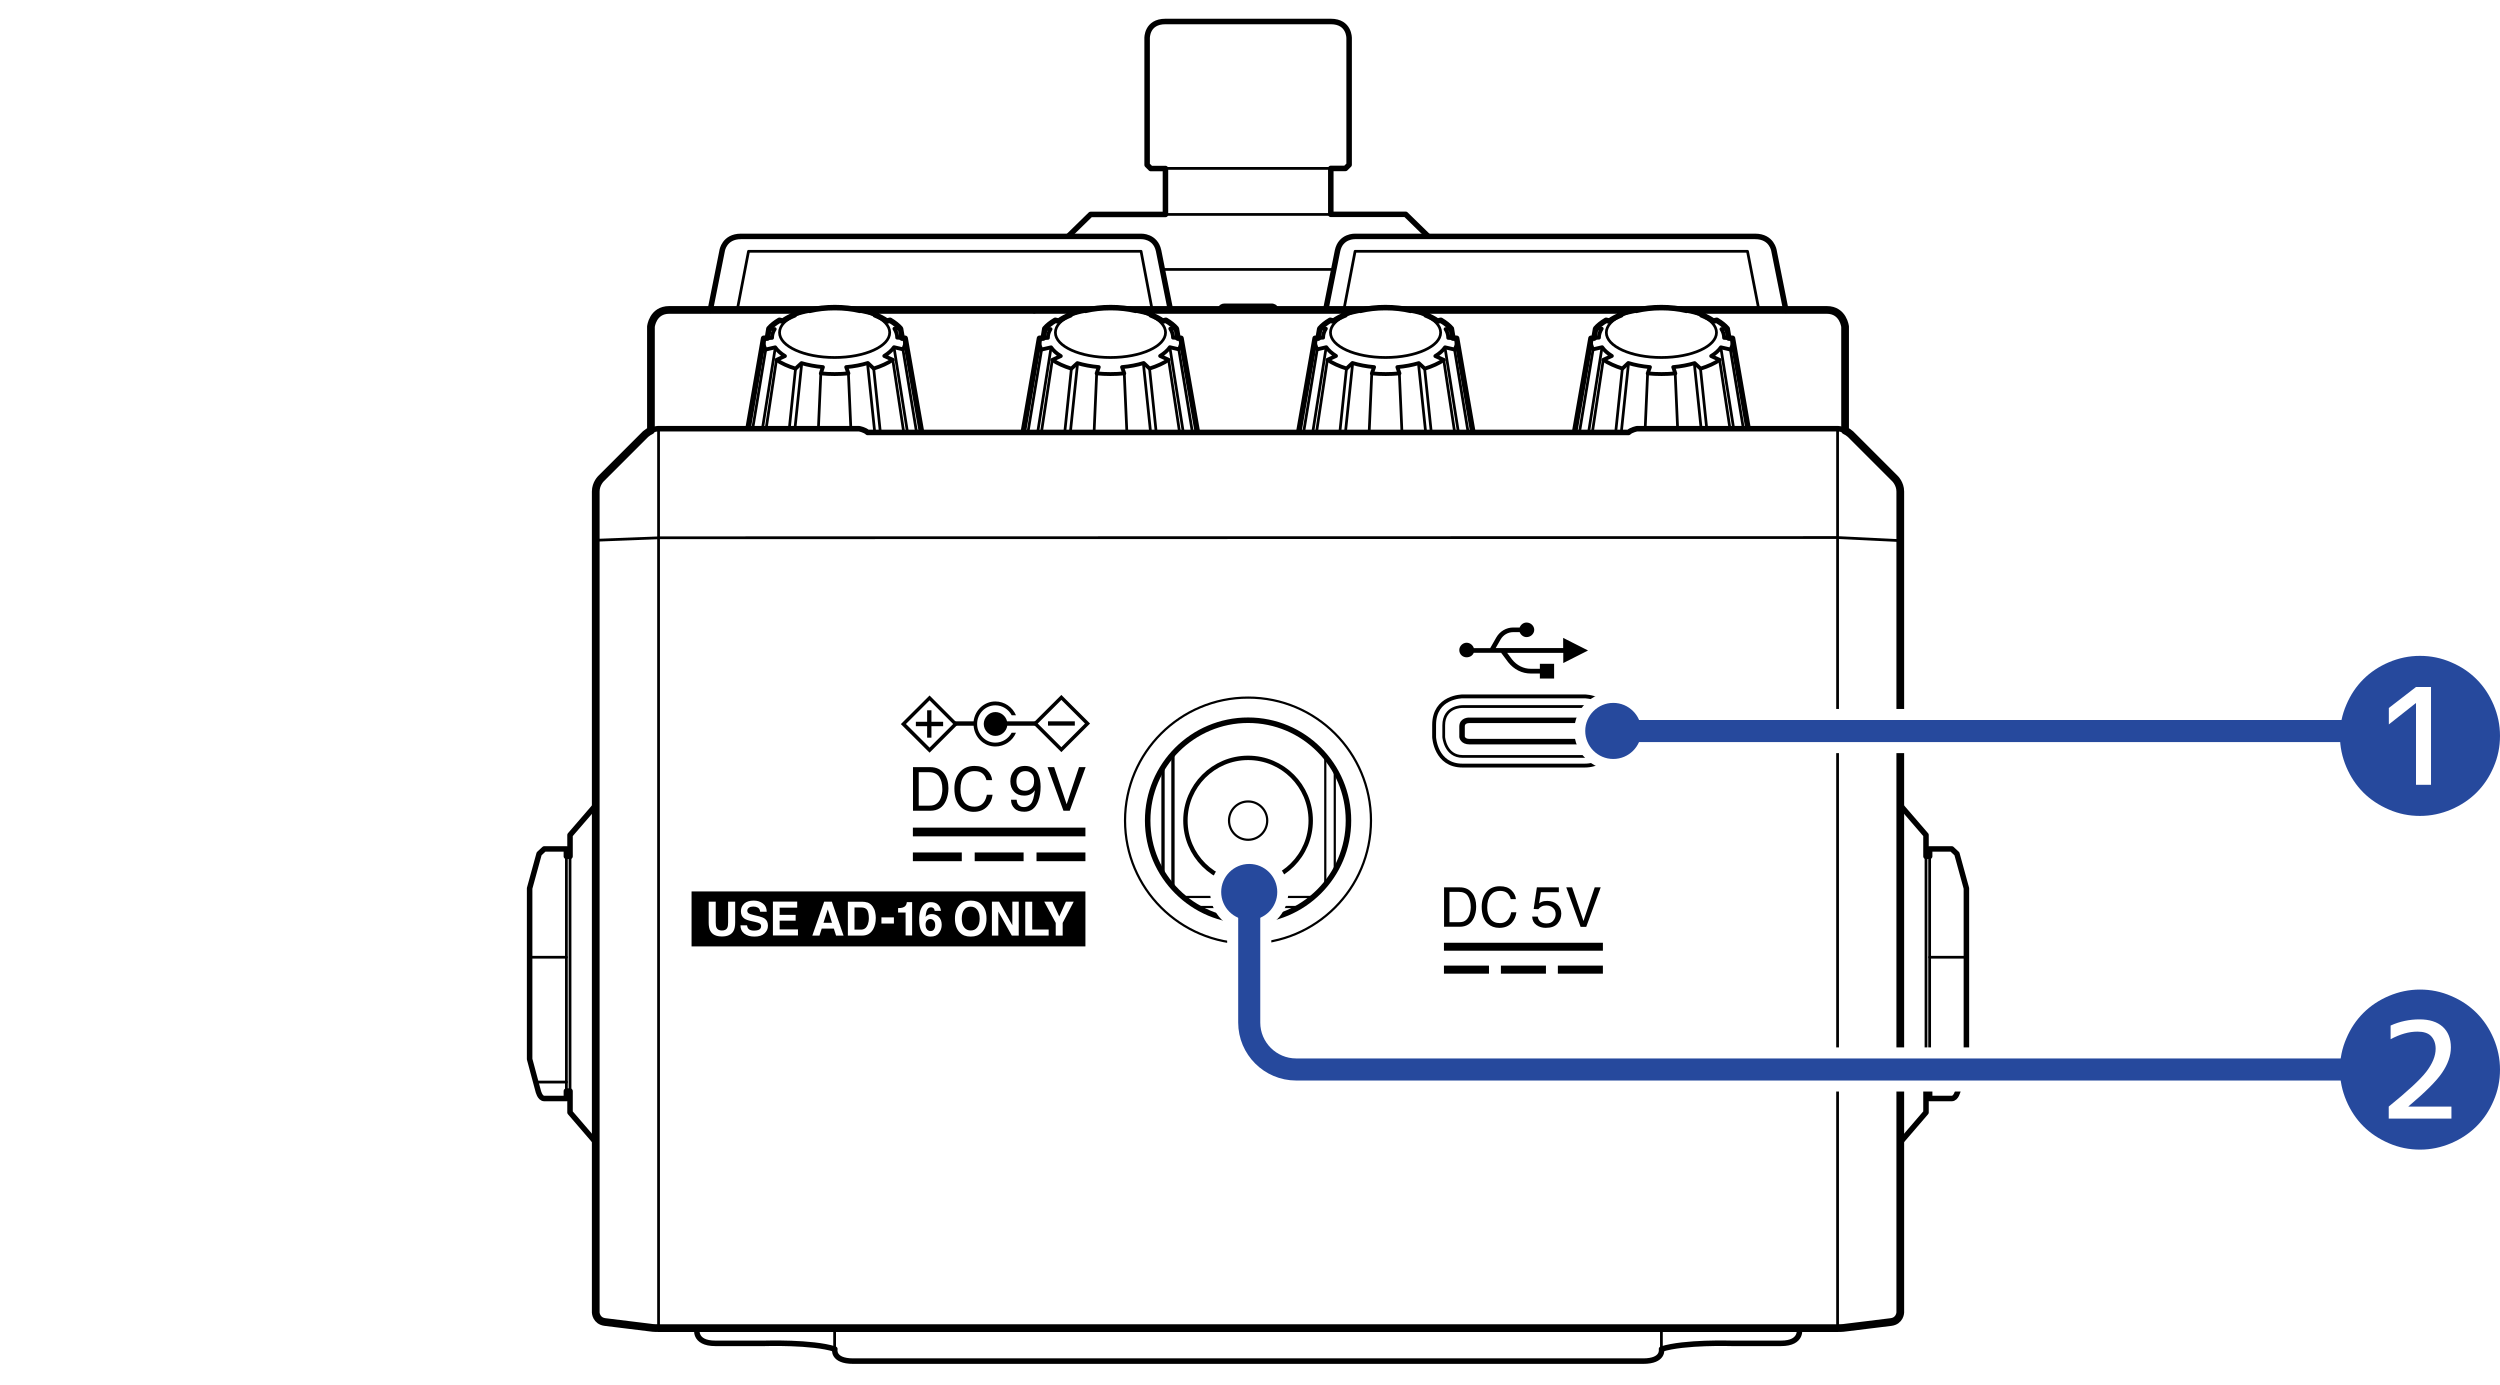 <?xml version="1.0" encoding="UTF-8"?>
<svg xmlns="http://www.w3.org/2000/svg" width="79.9mm" height="44.28mm" version="1.1" xmlns:xlink="http://www.w3.org/1999/xlink" viewBox="0 0 226.48 125.5">
  <defs>
    <style>
      .cls-1 {
        stroke-width: .4px;
      }

      .cls-1, .cls-2, .cls-3, .cls-4, .cls-5, .cls-6, .cls-7, .cls-8, .cls-9, .cls-10, .cls-11, .cls-12, .cls-13, .cls-14, .cls-15 {
        fill: none;
      }

      .cls-1, .cls-2, .cls-4, .cls-16, .cls-5, .cls-8, .cls-9 {
        stroke-miterlimit: 10;
      }

      .cls-1, .cls-5, .cls-17, .cls-6, .cls-8, .cls-9, .cls-10, .cls-11, .cls-18, .cls-12, .cls-13, .cls-14 {
        stroke: #000;
      }

      .cls-19, .cls-16 {
        fill: #000;
      }

      .cls-19, .cls-7, .cls-20, .cls-21 {
        stroke-width: 0px;
      }

      .cls-2, .cls-16, .cls-15 {
        stroke: #fff;
      }

      .cls-2, .cls-15 {
        stroke-width: 4px;
      }

      .cls-3, .cls-4 {
        stroke: #26499d;
      }

      .cls-3, .cls-4, .cls-16 {
        stroke-width: 2px;
      }

      .cls-22 {
        clip-path: url(#clippath-2);
      }

      .cls-5 {
        stroke-width: .2px;
      }

      .cls-17, .cls-6, .cls-10, .cls-11, .cls-18, .cls-12, .cls-13, .cls-14 {
        stroke-linejoin: round;
      }

      .cls-17, .cls-8, .cls-10, .cls-18, .cls-13 {
        stroke-width: .5px;
      }

      .cls-17, .cls-18, .cls-21 {
        fill: #fff;
      }

      .cls-17, .cls-12, .cls-13, .cls-14 {
        stroke-linecap: round;
      }

      .cls-6 {
        stroke-width: .35px;
      }

      .cls-23 {
        clip-path: url(#clippath-1);
      }

      .cls-9 {
        stroke-width: .3px;
      }

      .cls-20 {
        fill: #26499d;
      }

      .cls-11, .cls-14 {
        stroke-width: .25px;
      }

      .cls-12 {
        stroke-width: .7px;
      }

      .cls-24 {
        clip-path: url(#clippath);
      }

      .cls-25 {
        clip-path: url(#clippath-3);
      }
    </style>
    <clipPath id="clippath">
      <path class="cls-7" d="M84.46,39.18h-5.86c-.24-.24-.77-.34-.77-.34h-11.03l2.66-11.65h12.77l2.23,12Z"/>
    </clipPath>
    <clipPath id="clippath-1">
      <polygon class="cls-7" points="91.44 39.18 94.17 27.18 106.94 27.18 109.17 39.18 91.44 39.18"/>
    </clipPath>
    <clipPath id="clippath-2">
      <path class="cls-7" d="M141.67,39.18h5.86c.24-.24.77-.34.77-.34h11.03s-2.66-11.65-2.66-11.65h-12.77s-2.23,12-2.23,12Z"/>
    </clipPath>
    <clipPath id="clippath-3">
      <polygon class="cls-7" points="134.69 39.18 131.95 27.18 119.18 27.18 116.95 39.18 134.69 39.18"/>
    </clipPath>
  </defs>
  <g id="_透明枠" data-name="透明枠">
    <rect class="cls-21" width="226.48" height="125.5"/>
  </g>
  <g id="_イラスト" data-name="イラスト">
    <g>
      <g>
        <path class="cls-17" d="M132.45,28.09v-3.69s-5.11-4.99-5.11-4.99h-6.78v-4.16h1.33s.33-.33.33-.33V3.46s.04-1.52-1.66-1.52h-14.98c-1.71,0-1.66,1.52-1.66,1.52v11.47l.33.33h1.33v4.16h-6.78l-5.11,4.99v3.73"/>
        <line class="cls-14" x1="105.57" y1="15.25" x2="120.55" y2="15.25"/>
        <line class="cls-14" x1="105.57" y1="19.42" x2="120.55" y2="19.42"/>
        <line class="cls-14" x1="93.68" y1="24.4" x2="132.45" y2="24.4"/>
      </g>
      <g>
        <path class="cls-17" d="M64.34,28.11l1.08-5.4s.18-1.3,1.71-1.3h36.24s1.3-.06,1.59,1.3l1.07,5.35"/>
        <polyline class="cls-14" points="104.39 28.13 103.37 22.76 67.81 22.76 66.8 28.01"/>
      </g>
      <g>
        <path class="cls-17" d="M161.79,28.11l-1.08-5.4s-.18-1.3-1.71-1.3h-36.24s-1.3-.06-1.59,1.3l-1.07,5.35"/>
        <polyline class="cls-14" points="121.73 28.13 122.76 22.76 158.31 22.76 159.33 28.01"/>
      </g>
      <g>
        <g>
          <path class="cls-13" d="M53.97,72.94l-2.33,2.7v1.93h-.33v-.67h-2l-.47.44-.86,3.13v15.47l.77,2.87s.15.7.56.7h2v-.67h.33v1.93l2.33,2.71"/>
          <line class="cls-14" x1="51.64" y1="77.57" x2="51.64" y2="98.85"/>
          <line class="cls-14" x1="51.31" y1="77.57" x2="51.31" y2="98.85"/>
        </g>
        <line class="cls-14" x1="51.31" y1="86.71" x2="47.98" y2="86.71"/>
        <line class="cls-14" x1="51.31" y1="98.02" x2="48.54" y2="98.02"/>
      </g>
      <line class="cls-14" x1="75.61" y1="122.21" x2="75.61" y2="120.31"/>
      <path class="cls-12" d="M166.47,120.31c.5,0,.69-.04.69-.04l4.14-.51c.82-.1.85-.86.85-.86V44.52c0-.72-.49-1.18-.49-1.18l-4.02-4.02c-.17-.15-.33-.25-.49-.32v-9.41s-.16-1.52-1.66-1.52H60.63c-1.51,0-1.66,1.52-1.66,1.52v9.41c-.15.07-.32.17-.49.32l-4.02,4.02s-.49.46-.49,1.18v74.38s.03.76.85.86l4.14.51s.19.04.69.04h106.81Z"/>
      <g>
        <g>
          <path class="cls-13" d="M172.15,72.94l2.33,2.7v1.93s.33,0,.33,0v-.67h2s.47.44.47.44l.86,3.13v15.47s-.77,2.87-.77,2.87c0,0-.15.7-.56.7h-2v-.67s-.33,0-.33,0v1.93s-2.33,2.71-2.33,2.71"/>
          <line class="cls-14" x1="174.48" y1="77.57" x2="174.48" y2="98.85"/>
          <line class="cls-14" x1="174.81" y1="77.57" x2="174.81" y2="98.85"/>
        </g>
        <line class="cls-14" x1="174.81" y1="86.71" x2="178.14" y2="86.71"/>
        <line class="cls-14" x1="174.81" y1="98.02" x2="177.58" y2="98.02"/>
      </g>
      <path class="cls-13" d="M163,120.31s.35,1.38-1.66,1.38h-4.44s-4.32-.14-6.38.52c0,0,.23,1.09-1.66,1.09h-71.57c-1.9,0-1.66-1.09-1.66-1.09-2.06-.66-6.38-.52-6.38-.52h-4.44c-2.02,0-1.66-1.38-1.66-1.38"/>
      <line class="cls-14" x1="150.51" y1="122.21" x2="150.51" y2="120.31"/>
      <line class="cls-14" x1="59.66" y1="38.83" x2="59.66" y2="120.31"/>
      <line class="cls-14" x1="166.47" y1="38.83" x2="166.47" y2="120.31"/>
      <polyline class="cls-14" points="172.15 48.97 166.47 48.69 59.8 48.71 54.17 48.93"/>
      <path class="cls-13" d="M110.55,28.07s.02-.33.38-.33h4.31s.33.03.33.32"/>
      <g>
        <path class="cls-5" d="M101.92,74.33c0-6.15,4.99-11.14,11.15-11.14s11.13,4.99,11.13,11.14c0,6.15-4.98,11.14-11.13,11.14-6.16,0-11.15-4.99-11.15-11.14Z"/>
        <path class="cls-8" d="M103.97,74.33c0-5.02,4.08-9.09,9.1-9.09,5.02,0,9.09,4.07,9.09,9.09,0,5.02-4.07,9.09-9.09,9.09s-9.1-4.07-9.1-9.09Z"/>
        <path class="cls-1" d="M107.39,74.33c0-3.13,2.54-5.68,5.68-5.68,3.13,0,5.67,2.54,5.67,5.68s-2.54,5.67-5.67,5.67c-3.14,0-5.68-2.53-5.68-5.67Z"/>
        <path class="cls-5" d="M111.34,74.33c0-.96.77-1.73,1.73-1.73s1.73.78,1.73,1.73c0,.96-.77,1.74-1.73,1.74s-1.73-.78-1.73-1.74Z"/>
        <line class="cls-9" x1="105.36" y1="79" x2="105.36" y2="69.67"/>
        <line class="cls-5" x1="120.92" y1="79" x2="120.92" y2="69.67"/>
        <line class="cls-9" x1="106.26" y1="80.18" x2="106.26" y2="68.43"/>
        <line class="cls-5" x1="120.06" y1="80.18" x2="120.06" y2="68.43"/>
        <line class="cls-5" x1="117.72" y1="82.16" x2="108.54" y2="82.16"/>
        <line class="cls-5" x1="118.99" y1="81.25" x2="107.3" y2="81.25"/>
      </g>
      <g>
        <path class="cls-6" d="M143.55,69.35c2.46,0,2.58-2.58,2.58-2.58v-1.1c0-2.59-2.58-2.59-2.58-2.59h-11.05s-2.58,0-2.58,2.59v1.1s.12,2.58,2.58,2.58h11.05Z"/>
        <path class="cls-11" d="M143.55,68.52c1.55,0,1.71-1.75,1.71-1.75v-1.06c0-1.76-1.71-1.71-1.71-1.71h-11.05s-1.71-.05-1.71,1.71v1.06s.15,1.75,1.71,1.75h11.05Z"/>
        <path class="cls-10" d="M142.94,67.18c.61,0,.67-.43.67-.43v-.94c0-.6-.67-.56-.67-.56h-9.82s-.67-.04-.67.56v.94s.06.43.67.43h9.82Z"/>
      </g>
      <g class="cls-24">
        <g>
          <path class="cls-18" d="M81.71,30.62l.29.02,2.02,11.58c0,2.18-3.77,3.95-8.42,3.95s-8.42-1.77-8.42-3.95l2-11.58.34-.02.14-.85c.24-.28.56-.53.95-.76l.31.07c.3-.21.65-.4,1.05-.56l-.13-.06c.45-.15.94-.28,1.47-.38l.04.03c.68-.16,1.46-.25,2.28-.25s1.59.09,2.27.25l.04-.03c.53.1,1.02.22,1.47.38l-.13.06c.4.16.76.35,1.05.56l.3-.07c.39.23.72.49.95.76l.15.86Z"/>
          <ellipse class="cls-11" cx="75.61" cy="30.12" rx="4.99" ry="2.26"/>
          <line class="cls-11" x1="69.37" y1="31.66" x2="67.46" y2="43.24"/>
          <line class="cls-11" x1="81.8" y1="31.66" x2="83.71" y2="43.28"/>
          <line class="cls-11" x1="74.36" y1="33.83" x2="73.82" y2="46.08"/>
          <line class="cls-11" x1="72.07" y1="33.39" x2="70.81" y2="45.47"/>
          <line class="cls-11" x1="72.63" y1="32.91" x2="71.31" y2="45.62"/>
          <line class="cls-11" x1="70.34" y1="32.6" x2="68.57" y2="44.39"/>
          <line class="cls-11" x1="70.24" y1="31.46" x2="68.23" y2="44.13"/>
          <line class="cls-11" x1="76.86" y1="33.83" x2="77.4" y2="46.08"/>
          <line class="cls-11" x1="79.15" y1="33.39" x2="80.41" y2="45.47"/>
          <line class="cls-11" x1="78.59" y1="32.91" x2="79.92" y2="45.62"/>
          <line class="cls-11" x1="80.88" y1="32.6" x2="82.66" y2="44.39"/>
          <line class="cls-11" x1="80.99" y1="31.46" x2="83" y2="44.11"/>
          <path class="cls-6" d="M77.89,28.11c-.68-.16-1.46-.25-2.27-.25s-1.59.09-2.28.25l-.04-.03c-.53.1-1.02.22-1.47.38l.13.06c-.4.16-.76.35-1.05.56l-.31-.07c-.39.23-.71.48-.95.76l.53.04c-.16.25-.24.52-.24.79l-.77.04c-.01.08-.02.16-.02.25,0,.27.07.52.21.77l.87-.2c.2.29.5.56.88.79l-.77.35c.46.31,1.05.58,1.73.79l.54-.5c.58.17,1.24.3,1.94.36l-.19.57c.4.04.82.06,1.25.06s.84-.02,1.25-.06l-.2-.57c.71-.06,1.37-.19,1.96-.37l.53.5c.68-.21,1.26-.48,1.73-.79l-.77-.35c.38-.24.68-.5.88-.79l.82.19c.14-.25.21-.5.21-.77,0-.08,0-.17-.02-.25l-.72-.04c0-.28-.09-.55-.25-.81l.53-.02c-.24-.28-.56-.53-.95-.76l-.3.07c-.29-.21-.65-.4-1.05-.56l.13-.06c-.45-.15-.94-.28-1.47-.38l-.04.03Z"/>
        </g>
      </g>
      <g class="cls-23">
        <g>
          <path class="cls-18" d="M106.7,30.62l.29.02,2.02,11.58c0,2.18-3.77,3.95-8.42,3.95s-8.42-1.77-8.42-3.95l2-11.58.34-.02.14-.85c.24-.28.56-.53.95-.76l.31.07c.3-.21.65-.4,1.05-.56l-.13-.06c.45-.15.94-.28,1.47-.38l.04.03c.68-.16,1.46-.25,2.28-.25s1.59.09,2.27.25l.04-.03c.53.1,1.02.22,1.47.38l-.13.06c.4.16.76.35,1.05.56l.3-.07c.39.23.72.49.95.76l.15.86Z"/>
          <ellipse class="cls-11" cx="100.6" cy="30.12" rx="4.99" ry="2.26"/>
          <line class="cls-11" x1="94.36" y1="31.66" x2="92.45" y2="43.24"/>
          <line class="cls-11" x1="106.79" y1="31.66" x2="108.7" y2="43.28"/>
          <line class="cls-11" x1="99.35" y1="33.83" x2="98.81" y2="46.08"/>
          <line class="cls-11" x1="97.06" y1="33.39" x2="95.8" y2="45.47"/>
          <line class="cls-11" x1="97.62" y1="32.91" x2="96.29" y2="45.62"/>
          <line class="cls-11" x1="95.33" y1="32.6" x2="93.56" y2="44.39"/>
          <line class="cls-11" x1="95.22" y1="31.46" x2="93.22" y2="44.13"/>
          <line class="cls-11" x1="101.85" y1="33.83" x2="102.39" y2="46.08"/>
          <line class="cls-11" x1="104.14" y1="33.39" x2="105.4" y2="45.47"/>
          <line class="cls-11" x1="103.58" y1="32.91" x2="104.91" y2="45.62"/>
          <line class="cls-11" x1="105.87" y1="32.6" x2="107.65" y2="44.39"/>
          <line class="cls-11" x1="105.98" y1="31.46" x2="107.98" y2="44.11"/>
          <path class="cls-6" d="M102.88,28.11c-.68-.16-1.46-.25-2.27-.25s-1.59.09-2.28.25l-.04-.03c-.53.1-1.02.22-1.47.38l.13.06c-.4.16-.76.35-1.05.56l-.31-.07c-.39.23-.71.48-.95.76l.53.04c-.16.25-.24.52-.24.79l-.77.04c-.01.08-.02.16-.02.25,0,.27.07.52.21.77l.87-.2c.2.29.5.56.88.79l-.77.35c.46.31,1.05.58,1.73.79l.54-.5c.58.17,1.24.3,1.94.36l-.19.57c.4.04.82.06,1.25.06s.84-.02,1.25-.06l-.2-.57c.71-.06,1.37-.19,1.96-.37l.53.5c.68-.21,1.26-.48,1.73-.79l-.77-.35c.38-.24.68-.5.88-.79l.82.19c.14-.25.21-.5.21-.77,0-.08,0-.17-.02-.25l-.72-.04c0-.28-.09-.55-.25-.81l.53-.02c-.24-.28-.56-.53-.95-.76l-.3.07c-.29-.21-.65-.4-1.05-.56l.13-.06c-.45-.15-.94-.28-1.47-.38l-.04.03Z"/>
        </g>
      </g>
      <g class="cls-22">
        <g>
          <path class="cls-18" d="M144.42,30.62l-.29.02-2.02,11.58c0,2.18,3.77,3.95,8.42,3.95,4.65,0,8.42-1.77,8.42-3.95l-2-11.58-.34-.02-.14-.85c-.24-.28-.56-.53-.95-.76l-.31.07c-.3-.21-.65-.4-1.05-.56l.13-.06c-.45-.15-.94-.28-1.47-.38l-.04.03c-.68-.16-1.46-.25-2.28-.25s-1.59.09-2.27.25l-.04-.03c-.53.1-1.02.22-1.47.38l.13.06c-.4.16-.76.35-1.05.56l-.3-.07c-.39.23-.72.49-.95.76l-.15.86Z"/>
          <ellipse class="cls-11" cx="150.51" cy="30.12" rx="4.99" ry="2.26"/>
          <line class="cls-11" x1="156.76" y1="31.66" x2="158.66" y2="43.24"/>
          <line class="cls-11" x1="144.32" y1="31.66" x2="142.41" y2="43.28"/>
          <line class="cls-11" x1="151.76" y1="33.83" x2="152.3" y2="46.08"/>
          <line class="cls-11" x1="154.05" y1="33.39" x2="155.31" y2="45.47"/>
          <line class="cls-11" x1="153.49" y1="32.91" x2="154.82" y2="45.62"/>
          <line class="cls-11" x1="155.78" y1="32.6" x2="157.56" y2="44.39"/>
          <line class="cls-11" x1="155.89" y1="31.46" x2="157.9" y2="44.13"/>
          <line class="cls-11" x1="149.26" y1="33.83" x2="148.72" y2="46.08"/>
          <line class="cls-11" x1="146.97" y1="33.39" x2="145.71" y2="45.47"/>
          <line class="cls-11" x1="147.53" y1="32.91" x2="146.2" y2="45.62"/>
          <line class="cls-11" x1="145.24" y1="32.6" x2="143.47" y2="44.39"/>
          <line class="cls-11" x1="145.13" y1="31.46" x2="143.13" y2="44.11"/>
          <path class="cls-6" d="M148.24,28.11c.68-.16,1.46-.25,2.27-.25s1.59.09,2.28.25l.04-.03c.53.1,1.02.22,1.47.38l-.13.06c.4.16.76.35,1.05.56l.31-.07c.39.23.71.48.95.76l-.53.04c.16.25.24.52.24.79l.77.04c.01.08.02.16.02.25,0,.27-.07.52-.21.77l-.87-.2c-.2.29-.5.56-.88.79l.77.35c-.46.31-1.05.58-1.73.79l-.54-.5c-.58.17-1.24.3-1.94.36l.19.57c-.4.04-.82.06-1.25.06s-.84-.02-1.25-.06l.2-.57c-.71-.06-1.37-.19-1.96-.37l-.53.5c-.68-.21-1.26-.48-1.73-.79l.77-.35c-.38-.24-.68-.5-.88-.79l-.82.19c-.14-.25-.21-.5-.21-.77,0-.08,0-.17.02-.25l.72-.04c0-.28.09-.55.25-.81l-.53-.02c.24-.28.56-.53.95-.76l.3.07c.29-.21.65-.4,1.05-.56l-.13-.06c.45-.15.94-.28,1.47-.38l.04.03Z"/>
        </g>
      </g>
      <g class="cls-25">
        <g>
          <path class="cls-18" d="M119.43,30.62l-.29.02-2.02,11.58c0,2.18,3.77,3.95,8.42,3.95s8.42-1.77,8.42-3.95l-2-11.58-.34-.02-.14-.85c-.24-.28-.56-.53-.95-.76l-.31.07c-.3-.21-.65-.4-1.05-.56l.13-.06c-.45-.15-.94-.28-1.47-.38l-.04.03c-.68-.16-1.46-.25-2.28-.25s-1.59.09-2.27.25l-.04-.03c-.53.1-1.02.22-1.47.38l.13.06c-.4.16-.76.35-1.05.56l-.3-.07c-.39.23-.72.49-.95.76l-.15.86Z"/>
          <ellipse class="cls-11" cx="125.52" cy="30.12" rx="4.99" ry="2.26"/>
          <line class="cls-11" x1="131.77" y1="31.66" x2="133.67" y2="43.24"/>
          <line class="cls-11" x1="119.33" y1="31.66" x2="117.42" y2="43.28"/>
          <line class="cls-11" x1="126.77" y1="33.83" x2="127.31" y2="46.08"/>
          <line class="cls-11" x1="129.06" y1="33.39" x2="130.32" y2="45.47"/>
          <line class="cls-11" x1="128.5" y1="32.91" x2="129.83" y2="45.62"/>
          <line class="cls-11" x1="130.79" y1="32.6" x2="132.57" y2="44.39"/>
          <line class="cls-11" x1="130.9" y1="31.46" x2="132.91" y2="44.13"/>
          <line class="cls-11" x1="124.27" y1="33.83" x2="123.73" y2="46.08"/>
          <line class="cls-11" x1="121.98" y1="33.39" x2="120.72" y2="45.47"/>
          <line class="cls-11" x1="122.54" y1="32.91" x2="121.21" y2="45.62"/>
          <line class="cls-11" x1="120.25" y1="32.6" x2="118.48" y2="44.39"/>
          <line class="cls-11" x1="120.14" y1="31.46" x2="118.14" y2="44.11"/>
          <path class="cls-6" d="M123.25,28.11c.68-.16,1.46-.25,2.27-.25s1.59.09,2.28.25l.04-.03c.53.1,1.02.22,1.47.38l-.13.06c.4.16.76.35,1.05.56l.31-.07c.39.23.71.48.95.76l-.53.04c.16.25.24.52.24.79l.77.04c.01.08.02.16.02.25,0,.27-.07.52-.21.77l-.87-.2c-.2.29-.5.56-.88.79l.77.35c-.46.31-1.05.58-1.73.79l-.54-.5c-.58.17-1.24.3-1.94.36l.19.57c-.4.04-.82.06-1.25.06s-.84-.02-1.25-.06l.2-.57c-.71-.06-1.37-.19-1.96-.37l-.53.5c-.68-.21-1.26-.48-1.73-.79l.77-.35c-.38-.24-.68-.5-.88-.79l-.82.19c-.14-.25-.21-.5-.21-.77,0-.08,0-.17.02-.25l.72-.04c0-.28.09-.55.25-.81l-.53-.02c.24-.28.56-.53.95-.76l.3.07c.29-.21.65-.4,1.05-.56l-.13-.06c.45-.15.94-.28,1.47-.38l.04.03Z"/>
        </g>
      </g>
      <path class="cls-13" d="M167.16,39c-.39-.18-.69-.17-.69-.17h-18.17s-.53.1-.77.34h-68.93c-.24-.24-.77-.34-.77-.34h-18.17s-.3-.02-.69.17"/>
    </g>
    <g>
      <g>
        <g>
          <path class="cls-19" d="M93.92,65.34h-2.66s-.02,0-.03,0c-.11-.47-.54-.84-1.06-.84-.57,0-1.05.5-1.05,1.08s.49,1.08,1.05,1.08,1-.41,1.08-.92c0,0,.01,0,.02,0h2.64"/>
          <path class="cls-19" d="M86.43,65.74h1.77c.08,1.05.93,1.88,1.97,1.88.84,0,1.57-.52,1.87-1.25h-.39c-.28.53-.84.9-1.48.9-.91,0-1.65-.76-1.65-1.69s.74-1.69,1.65-1.69c.65,0,1.2.37,1.48.9h.39c-.31-.73-1.03-1.25-1.87-1.25-1.02,0-1.85.79-1.97,1.8h-1.78"/>
          <rect class="cls-19" x="94.94" y="65.34" width="2.43" height=".39"/>
          <polygon class="cls-19" points="84.38 64.34 83.99 64.34 83.99 65.38 82.97 65.38 82.97 65.78 83.99 65.78 83.99 66.82 84.38 66.82 84.38 65.78 85.44 65.78 85.44 65.38 84.38 65.38 84.38 64.34"/>
          <path class="cls-19" d="M84.21,68.18l-2.6-2.59,2.6-2.59,2.59,2.59-2.59,2.59ZM82.07,65.58l2.14,2.14,2.14-2.14-2.14-2.14-2.14,2.14Z"/>
          <path class="cls-19" d="M96.15,68.13l-2.6-2.59,2.6-2.59,2.6,2.59-2.6,2.59ZM94.01,65.54l2.14,2.14,2.14-2.14-2.14-2.14-2.14,2.14Z"/>
        </g>
        <g>
          <path class="cls-19" d="M82.7,69.49h1.58c.53,0,.95.19,1.25.58.26.35.39.79.39,1.33,0,.42-.08.8-.23,1.14-.27.6-.74.9-1.41.9h-1.57v-3.95ZM84.17,72.98c.18,0,.32-.02.44-.06.2-.07.37-.2.5-.4.1-.16.18-.36.22-.61.03-.15.04-.29.04-.41,0-.49-.1-.87-.29-1.14-.19-.27-.5-.41-.92-.41h-.93v3.03h.93Z"/>
          <path class="cls-19" d="M89.43,69.77c.27.26.42.56.45.9h-.52c-.06-.25-.17-.46-.35-.6-.17-.15-.42-.22-.73-.22-.38,0-.69.14-.92.41-.24.27-.35.69-.35,1.26,0,.46.11.84.32,1.12.21.29.53.43.95.43.39,0,.68-.15.88-.45.11-.16.19-.37.24-.63h.52c-.05.42-.2.76-.46,1.04-.31.34-.73.51-1.25.51-.45,0-.83-.14-1.14-.42-.41-.37-.61-.93-.61-1.7,0-.58.15-1.06.46-1.43.33-.41.78-.61,1.36-.61.49,0,.88.13,1.15.39Z"/>
          <path class="cls-19" d="M95.5,69.49l1.13,3.36,1.12-3.36h.6l-1.44,3.95h-.57l-1.44-3.95h.59Z"/>
          <g>
            <rect class="cls-19" x="82.7" y="74.97" width="15.63" height=".79"/>
            <rect class="cls-19" x="82.7" y="77.22" width="4.43" height=".79"/>
            <rect class="cls-19" x="88.3" y="77.22" width="4.43" height=".79"/>
            <rect class="cls-19" x="93.9" y="77.22" width="4.43" height=".79"/>
          </g>
          <path class="cls-19" d="M92.1,72.45c.02.28.12.47.32.58.1.06.22.08.35.08.24,0,.45-.1.62-.3.17-.2.29-.61.36-1.23-.11.18-.25.3-.42.38s-.35.11-.54.11c-.39,0-.7-.12-.92-.36-.23-.24-.34-.55-.34-.94s.11-.69.34-.97c.22-.28.55-.42.99-.42.59,0,1,.27,1.22.8.12.29.19.66.19,1.09,0,.49-.07.93-.22,1.31-.25.64-.66.95-1.25.95-.4,0-.7-.1-.9-.31-.21-.21-.31-.47-.31-.78h.51ZM93.43,71.42c.17-.13.25-.36.25-.69,0-.3-.07-.52-.22-.66-.15-.15-.34-.22-.57-.22-.25,0-.45.08-.59.25-.15.17-.22.39-.22.67,0,.26.06.47.19.63.13.15.33.23.61.23.2,0,.39-.07.55-.2Z"/>
        </g>
      </g>
      <path class="cls-19" d="M143.84,58.91l-2.23-1.13v.92h-6.11l.44-.77c.24-.42.68-.67,1.14-.67h.59c.1.25.34.45.62.45.39,0,.7-.31.7-.66s-.31-.66-.7-.66c-.28,0-.52.19-.62.45h-.59c-.62,0-1.2.34-1.52.89l-.56.98h-1.48c-.09-.27-.34-.49-.66-.49-.35,0-.66.31-.66.66,0,.39.31.66.66.66.3,0,.55-.16.65-.41h2.48l.64.86c.53.66,1.25,1.02,2.05,1.02h.82v.45h1.29v-1.33h-1.29v.45h-.82c-.66,0-1.26-.3-1.7-.85l-.44-.59h5.08v.92l2.23-1.13Z"/>
      <g>
        <path class="cls-19" d="M130.81,80.38h1.43c.49,0,.86.17,1.13.52.24.31.36.72.36,1.21,0,.38-.07.72-.21,1.03-.25.54-.68.81-1.28.81h-1.42v-3.58ZM132.15,83.54c.16,0,.29-.02.4-.05.18-.06.34-.19.45-.37.09-.14.16-.33.2-.56.02-.13.04-.26.04-.37,0-.44-.09-.79-.26-1.03-.17-.25-.45-.37-.83-.37h-.84v2.75h.85Z"/>
        <path class="cls-19" d="M136.92,80.64c.25.24.38.51.41.81h-.47c-.05-.23-.16-.41-.31-.55-.16-.13-.38-.2-.66-.2-.35,0-.63.12-.84.37-.21.25-.32.63-.32,1.14,0,.42.1.76.29,1.02.19.26.48.39.86.39.35,0,.62-.14.8-.41.1-.14.17-.33.22-.57h.47c-.04.38-.18.69-.41.95-.28.31-.66.46-1.14.46-.41,0-.76-.13-1.04-.38-.37-.33-.55-.85-.55-1.54,0-.53.14-.96.41-1.3.3-.37.71-.55,1.24-.55.45,0,.79.12,1.04.36Z"/>
        <path class="cls-19" d="M139.31,83.03c.03.26.16.44.38.54.11.05.25.08.4.08.29,0,.5-.09.63-.26.14-.17.21-.36.21-.57,0-.25-.08-.45-.25-.59-.16-.14-.36-.21-.59-.21-.17,0-.31.03-.43.09-.12.06-.22.15-.3.25l-.42-.02.29-1.96h1.99v.44h-1.63l-.16,1.01c.09-.06.17-.11.25-.14.14-.06.31-.08.5-.08.35,0,.65.11.89.32.25.22.37.49.37.82s-.11.65-.34.91c-.22.26-.58.39-1.07.39-.31,0-.59-.08-.83-.25-.24-.17-.38-.42-.4-.77h.5Z"/>
        <path class="cls-19" d="M142.42,80.38l1.03,3.05,1.02-3.05h.54l-1.31,3.58h-.51l-1.3-3.58h.54Z"/>
        <g>
          <rect class="cls-19" x="130.81" y="85.4" width="14.4" height=".72"/>
          <rect class="cls-19" x="130.81" y="87.47" width="4.08" height=".73"/>
          <rect class="cls-19" x="135.97" y="87.47" width="4.08" height=".73"/>
          <rect class="cls-19" x="141.13" y="87.47" width="4.08" height=".73"/>
        </g>
      </g>
      <g>
        <rect class="cls-19" x="62.65" y="80.75" width="35.68" height="4.98"/>
        <g>
          <path class="cls-21" d="M64.2,81.68h.64v1.89c0,.21.02.36.07.46.08.17.24.26.49.26s.42-.09.49-.26c.05-.1.07-.25.07-.46v-1.89h.64v1.89c0,.33-.05.58-.15.76-.18.33-.53.5-1.05.5s-.87-.17-1.05-.5c-.1-.18-.15-.44-.15-.76v-1.89Z"/>
          <path class="cls-21" d="M67.67,83.8c.02.14.06.25.11.31.1.13.28.19.53.19.15,0,.27-.02.37-.05.18-.06.27-.18.27-.36,0-.1-.04-.18-.13-.24-.09-.05-.23-.1-.42-.14l-.32-.07c-.32-.07-.54-.15-.66-.24-.2-.14-.3-.36-.3-.66,0-.27.1-.5.3-.69.2-.18.49-.27.87-.27.32,0,.59.09.82.26.23.17.34.42.35.75h-.6c-.01-.18-.09-.32-.24-.39-.1-.05-.22-.08-.37-.08-.16,0-.3.03-.4.1-.1.07-.15.16-.15.28,0,.11.05.19.15.25.06.04.19.08.4.13l.53.13c.23.06.4.13.52.22.18.14.27.35.27.63s-.11.51-.32.7c-.21.19-.51.28-.9.28s-.7-.09-.93-.27c-.23-.18-.34-.43-.34-.75h.6Z"/>
          <path class="cls-21" d="M72.21,82.22h-1.58v.65h1.45v.53h-1.45v.79h1.66v.55h-2.27v-3.07h2.2v.54Z"/>
          <path class="cls-21" d="M74.65,81.68h.71l1.06,3.07h-.68l-.2-.63h-1.1l-.2.63h-.65l1.07-3.07ZM74.6,83.59h.77l-.38-1.21-.39,1.21Z"/>
          <path class="cls-21" d="M78.56,81.74c.21.07.38.2.51.39.1.15.18.32.21.5.04.18.06.35.06.51,0,.41-.08.75-.24,1.04-.22.38-.55.57-1,.57h-1.29v-3.07h1.29c.19,0,.34.03.46.07ZM77.41,82.21v2h.58c.3,0,.5-.15.62-.45.06-.16.1-.36.1-.59,0-.31-.05-.55-.14-.72-.1-.17-.29-.25-.57-.25h-.58Z"/>
          <path class="cls-21" d="M79.85,83.1h1.13v.56h-1.13v-.56Z"/>
          <path class="cls-21" d="M81.36,82.66v-.4c.18,0,.31-.02.38-.04.12-.03.21-.08.28-.16.05-.05.09-.13.11-.22.01-.05.02-.09.02-.12h.48v3.02h-.59v-2.08h-.69Z"/>
          <path class="cls-21" d="M84.67,82.49s-.02-.1-.05-.16c-.06-.09-.16-.14-.28-.14-.19,0-.32.11-.4.33-.04.12-.07.3-.09.53.07-.09.16-.15.25-.19s.2-.06.32-.06c.26,0,.48.09.64.27.17.18.25.41.25.7s-.08.53-.25.75c-.16.22-.42.32-.76.32-.37,0-.64-.16-.82-.48-.14-.25-.21-.57-.21-.96,0-.23,0-.42.03-.56.03-.26.1-.47.2-.64.08-.15.19-.26.33-.35.14-.09.3-.13.49-.13.27,0,.49.07.65.22.16.14.25.34.27.57h-.58ZM83.98,84.19c.09.1.19.15.33.15s.23-.05.3-.15c.07-.1.11-.23.11-.39,0-.18-.04-.31-.13-.41-.08-.09-.19-.14-.31-.14-.1,0-.19.03-.26.09-.11.09-.17.24-.17.44,0,.16.04.3.13.4Z"/>
          <path class="cls-21" d="M88.92,84.48c-.23.24-.55.36-.98.36s-.75-.12-.98-.36c-.3-.29-.45-.72-.45-1.27s.15-.98.45-1.27c.23-.24.55-.36.98-.36s.75.12.98.36c.3.28.45.7.45,1.27s-.15.97-.45,1.27ZM88.53,84.01c.15-.19.22-.45.22-.8s-.07-.61-.22-.8c-.15-.19-.34-.28-.59-.28s-.45.09-.59.28c-.15.19-.22.45-.22.8s.07.61.22.8c.15.19.35.28.59.28s.44-.09.59-.28Z"/>
          <path class="cls-21" d="M89.86,81.68h.66l1.19,2.14v-2.14h.58v3.07h-.63l-1.22-2.18v2.18h-.58v-3.07Z"/>
          <path class="cls-21" d="M92.88,81.68h.63v2.52h1.49v.55h-2.12v-3.07Z"/>
          <path class="cls-21" d="M96.56,81.68h.71l-1,1.92v1.15h-.63v-1.15l-1.04-1.92h.74l.62,1.34.6-1.34Z"/>
        </g>
      </g>
    </g>
  </g>
  <g id="_引き出し" data-name="引き出し">
    <g>
      <path class="cls-15" d="M113.17,80.79v11.84c0,2.34,1.91,4.25,4.25,4.25h95.05"/>
      <g>
        <path class="cls-16" d="M113.17,83.34c1.4,0,2.54-1.14,2.54-2.54s-1.14-2.54-2.54-2.54-2.54,1.14-2.54,2.54,1.14,2.54,2.54,2.54Z"/>
        <path class="cls-20" d="M113.17,83.34c1.4,0,2.54-1.14,2.54-2.54s-1.14-2.54-2.54-2.54-2.54,1.14-2.54,2.54,1.14,2.54,2.54,2.54Z"/>
      </g>
      <path class="cls-3" d="M113.17,80.79v11.84c0,2.34,1.91,4.25,4.25,4.25h95.05"/>
    </g>
    <g>
      <line class="cls-2" x1="146.15" y1="66.22" x2="212.47" y2="66.22"/>
      <path class="cls-16" d="M146.15,68.75c1.4,0,2.54-1.14,2.54-2.54s-1.14-2.54-2.54-2.54-2.54,1.14-2.54,2.54,1.14,2.54,2.54,2.54Z"/>
      <path class="cls-20" d="M146.15,68.75c1.4,0,2.54-1.14,2.54-2.54s-1.14-2.54-2.54-2.54-2.54,1.14-2.54,2.54,1.14,2.54,2.54,2.54Z"/>
      <line class="cls-4" x1="146.15" y1="66.22" x2="212.47" y2="66.22"/>
    </g>
    <path class="cls-20" d="M222.05,73.33c-.9.38-1.83.58-2.82.58s-1.92-.19-2.82-.58-1.67-.9-2.31-1.54c-.65-.65-1.16-1.42-1.54-2.31-.38-.9-.58-1.83-.58-2.82s.19-1.92.58-2.82c.38-.9.9-1.67,1.54-2.31.65-.65,1.42-1.16,2.31-1.54.9-.38,1.83-.58,2.82-.58s1.92.19,2.82.58c.9.38,1.67.9,2.31,1.54s1.16,1.42,1.54,2.31c.38.9.58,1.83.58,2.82s-.19,1.92-.58,2.82c-.38.9-.9,1.67-1.54,2.31s-1.42,1.16-2.31,1.54ZM216.41,64.13v1.49l2.43-1.92h.03v7.39h1.36v-8.86h-1.36l-2.46,1.9Z"/>
    <path class="cls-20" d="M222.05,103.56c-.9.38-1.83.58-2.82.58s-1.92-.19-2.82-.58-1.67-.9-2.31-1.54c-.65-.65-1.16-1.42-1.54-2.31-.38-.9-.58-1.83-.58-2.82s.19-1.92.58-2.82c.38-.9.9-1.67,1.54-2.31.65-.65,1.42-1.16,2.31-1.54.9-.38,1.83-.58,2.82-.58s1.92.19,2.82.58c.9.38,1.67.9,2.31,1.54s1.16,1.42,1.54,2.31c.38.9.58,1.83.58,2.82s-.19,1.92-.58,2.82c-.38.9-.9,1.67-1.54,2.31s-1.42,1.16-2.31,1.54ZM216.57,92.89v1.25c.85-.46,1.66-.69,2.43-.69.55,0,.97.13,1.23.4s.42.66.42,1.15c0,.66-.29,1.36-.86,2.1-.55.71-1.69,1.76-3.39,3.14v1.09h5.68v-1.09h-3.89v-.02c1.53-1.29,2.54-2.3,3.04-3.04.53-.78.8-1.55.8-2.3,0-.8-.25-1.42-.74-1.87-.5-.45-1.21-.67-2.11-.67s-1.8.19-2.61.56Z"/>
  </g>
</svg>